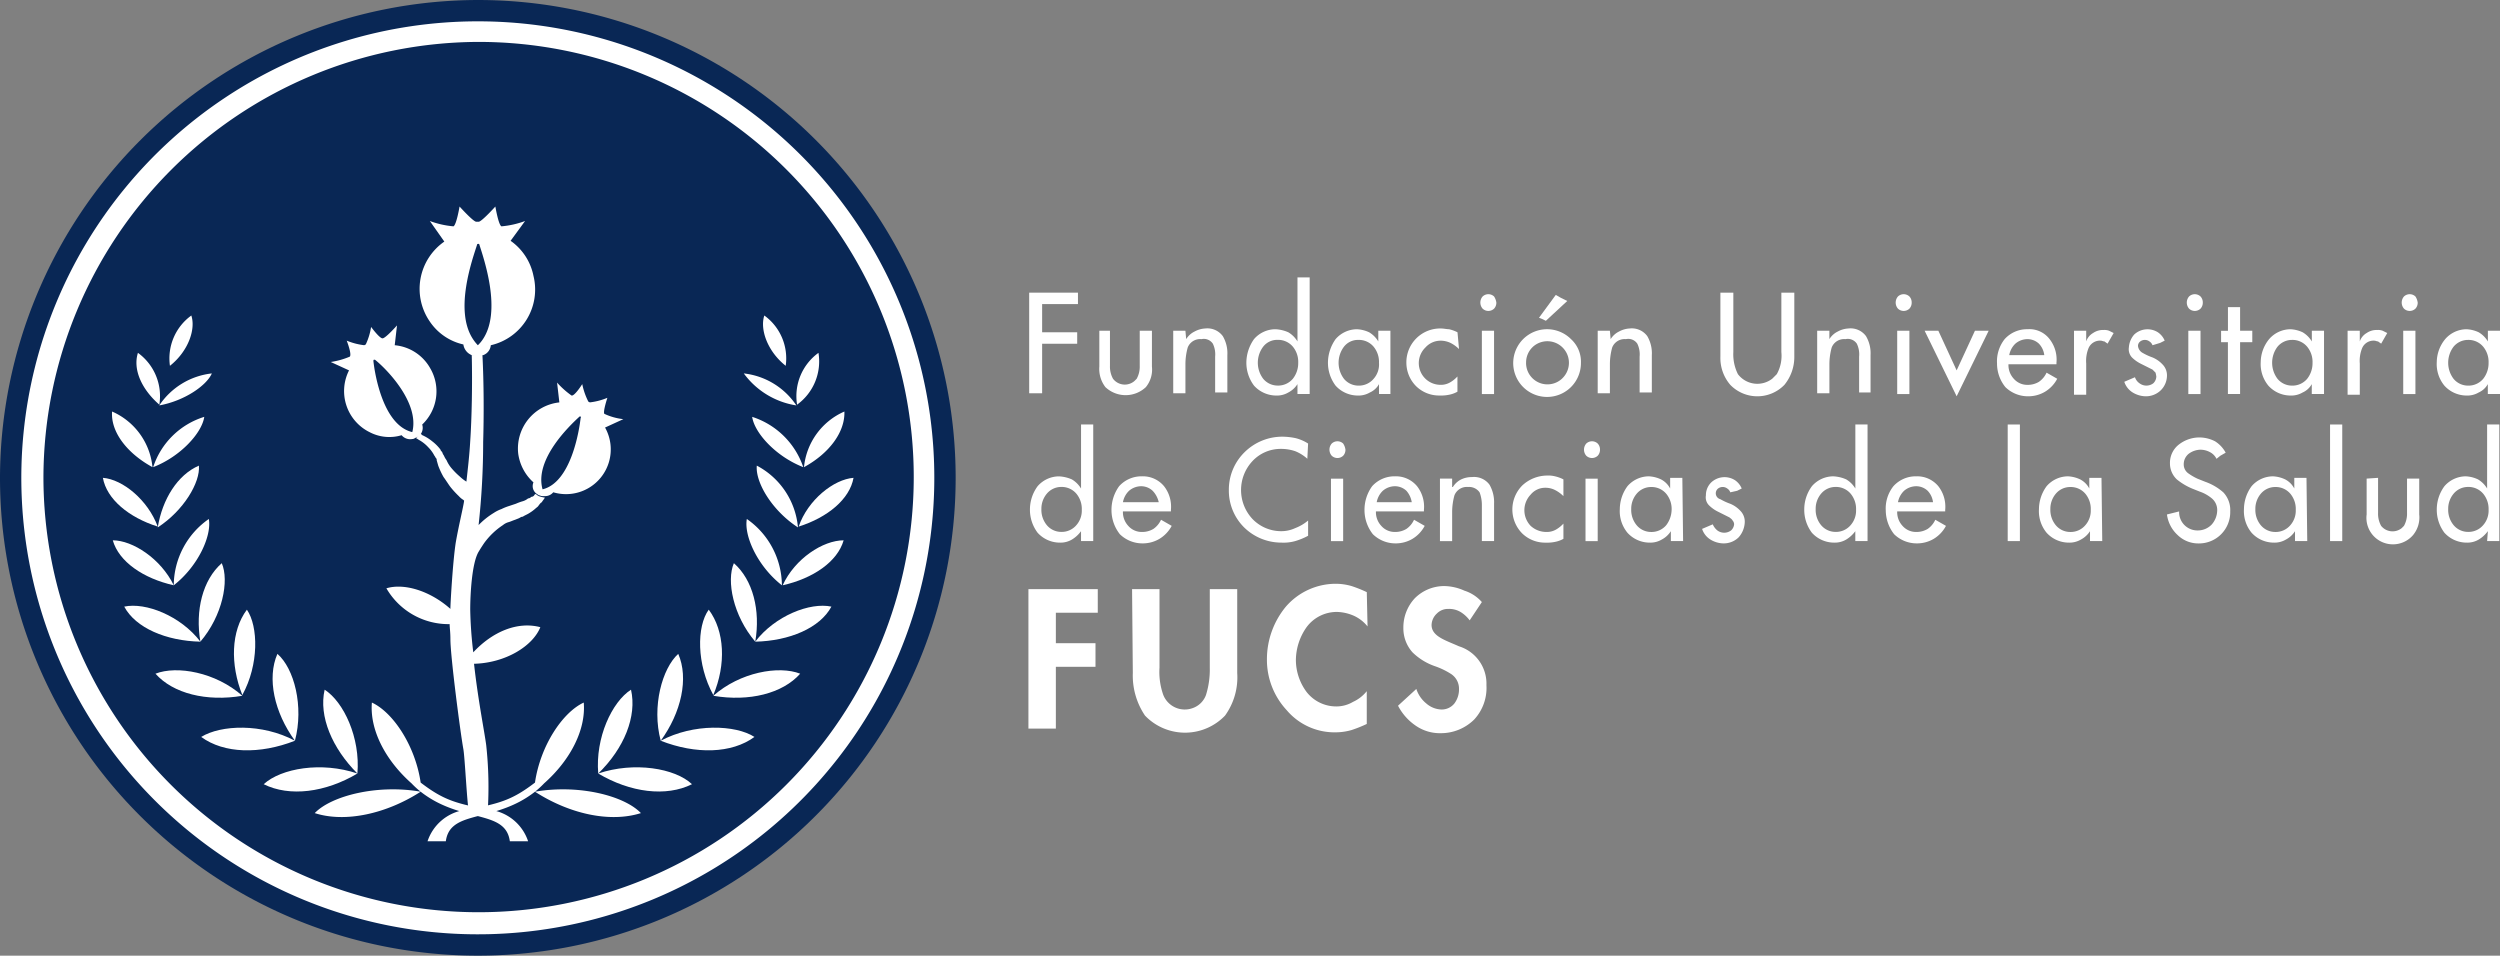 <svg xmlns="http://www.w3.org/2000/svg" width="210.426" height="80.438" viewBox="0 0 210.426 80.438"><rect x="0" y="0" width="210.426" height="80.438" fill="#808080" stroke="none"/><defs><style>.a{fill:#fff;}.b{fill:#092755;}.b,.e{fill-rule:evenodd;}.c{fill:#fff;}.d{fill:#fff;}.e,.f{fill:#fff;}</style></defs><g transform="translate(-5.773 -5.773)"><g transform="translate(5.773 5.773)"><g transform="translate(86.563 23.35)"><path class="a" d="M10.19,11.962v2.373h2.951V15.3H10.19v4.169H9.1V11h4.105v.962Z" transform="translate(-9.036 -9.717)"/><path class="a" d="M19.191,16v2.951a2.108,2.108,0,0,0,.257,1.09,1.246,1.246,0,0,0,1.8.192l.192-.192a2.108,2.108,0,0,0,.257-1.09V16h1.026v3.015a2.331,2.331,0,0,1-.513,1.732,2.482,2.482,0,0,1-3.4,0,2.506,2.506,0,0,1-.513-1.732V16Z" transform="translate(-12.328 -11.51)"/><path class="a" d="M29.09,16.593h0a1.706,1.706,0,0,1,.706-.641,2.088,2.088,0,0,1,.9-.257,1.613,1.613,0,0,1,1.475.641,2.835,2.835,0,0,1,.385,1.6v3.143H31.528V18.068a2.074,2.074,0,0,0-.192-1.09.915.915,0,0,0-.962-.385,1.122,1.122,0,0,0-1.155.706,5.343,5.343,0,0,0-.192,1.411v2.437H28v-5.26h1.026l.064.706Z" transform="translate(-15.812 -11.397)"/><path class="a" d="M41.9,17.98h0a1.99,1.99,0,0,1-.77.706,1.882,1.882,0,0,1-1.026.257,2.524,2.524,0,0,1-1.86-.834A3.205,3.205,0,0,1,37.6,16.12a3.457,3.457,0,0,1,.641-1.924,2.387,2.387,0,0,1,1.8-.834,3.022,3.022,0,0,1,1.09.257,2.211,2.211,0,0,1,.77.77h0V9h1.026v9.814H41.9V17.98Zm.064-1.8a2.013,2.013,0,0,0-.449-1.347,1.615,1.615,0,0,0-1.283-.577,1.49,1.49,0,0,0-1.219.577,2.245,2.245,0,0,0,0,2.694,1.58,1.58,0,0,0,1.219.577,1.615,1.615,0,0,0,1.283-.577,2.131,2.131,0,0,0,.449-1.347" transform="translate(-19.255 -9)"/><path class="a" d="M53.56,21.252H52.6v-.834h0a1.632,1.632,0,0,1-.77.706,1.882,1.882,0,0,1-1.026.257,2.524,2.524,0,0,1-1.86-.834,3.205,3.205,0,0,1-.641-1.988,3.457,3.457,0,0,1,.641-1.924,2.387,2.387,0,0,1,1.8-.834,2.689,2.689,0,0,1,1.026.257,2.211,2.211,0,0,1,.77.77h0v-.9H53.56v5.324Zm-.962-2.63a2.013,2.013,0,0,0-.449-1.347,1.615,1.615,0,0,0-1.283-.577,1.49,1.49,0,0,0-1.219.577,2.245,2.245,0,0,0,0,2.694,1.58,1.58,0,0,0,1.219.577,1.615,1.615,0,0,0,1.283-.577,1.814,1.814,0,0,0,.449-1.347" transform="translate(-23.091 -11.438)"/><path class="a" d="M63.026,17.432a2.848,2.848,0,0,0-.706-.513,1.975,1.975,0,0,0-.834-.192A1.709,1.709,0,0,0,60.2,17.3a1.828,1.828,0,0,0,1.283,3.143,1.524,1.524,0,0,0,.77-.192,2.512,2.512,0,0,0,.641-.513v1.283a2.3,2.3,0,0,1-.706.257,3.123,3.123,0,0,1-.77.064,2.76,2.76,0,0,1-1.988-.77,2.814,2.814,0,0,1-.834-1.988A2.848,2.848,0,0,1,61.487,15.7c.257,0,.513.064.706.064a3.127,3.127,0,0,1,.706.257l.128,1.411Z" transform="translate(-26.784 -11.402)"/><path class="a" d="M69.647,11.906a.728.728,0,0,1-.192.513.7.7,0,0,1-.962,0,.78.78,0,0,1,0-1.026.7.7,0,0,1,.962,0h0a1.225,1.225,0,0,1,.192.513m-.192,7.7H68.428V14.279h1.026Z" transform="translate(-30.262 -9.789)"/><path class="a" d="M78.381,17.009a2.85,2.85,0,1,1-.834-1.988,2.572,2.572,0,0,1,.834,1.988m-4.618,0a1.8,1.8,0,0,0,3.015,1.347l.064-.064a1.815,1.815,0,0,0-2.5-2.63l-.064.064a1.791,1.791,0,0,0-.513,1.283m3.464-5.2-.9.834-.9.834-.257-.128-.321-.128.706-.962.706-.962.449.257Z" transform="translate(-31.876 -9.825)"/><path class="a" d="M84.79,16.593h0a1.706,1.706,0,0,1,.706-.641,2.088,2.088,0,0,1,.9-.257,1.613,1.613,0,0,1,1.475.641,2.835,2.835,0,0,1,.385,1.6v3.143H87.228V18.068a2.074,2.074,0,0,0-.192-1.09.915.915,0,0,0-.962-.385,1.122,1.122,0,0,0-1.155.706,5.343,5.343,0,0,0-.192,1.411v2.437H83.7v-5.26h1.026l.064.706Z" transform="translate(-35.784 -11.397)"/><path class="a" d="M100.89,11v5a3.739,3.739,0,0,0,.385,1.86,2.053,2.053,0,0,0,2.887.385l.385-.385a3.158,3.158,0,0,0,.385-1.86V11h1.09v5.388a3.7,3.7,0,0,1-.834,2.373,3.175,3.175,0,0,1-4.554,0h0a3.467,3.467,0,0,1-.834-2.373V11Z" transform="translate(-41.557 -9.717)"/><path class="a" d="M113.526,16.593h0a1.706,1.706,0,0,1,.706-.641,2.088,2.088,0,0,1,.9-.257,1.613,1.613,0,0,1,1.475.641,2.835,2.835,0,0,1,.385,1.6v3.143h-.962V18.068a2.074,2.074,0,0,0-.192-1.09.915.915,0,0,0-.962-.385,1.122,1.122,0,0,0-1.155.706,5.343,5.343,0,0,0-.192,1.411v2.437H112.5v-5.26h1.026v.706Z" transform="translate(-46.11 -11.397)"/><path class="a" d="M124.147,11.906a.728.728,0,0,1-.192.513.7.7,0,0,1-.962,0,.78.78,0,0,1,0-1.026.7.7,0,0,1,.962,0h0a.728.728,0,0,1,.192.513m-.192,7.7h-1.026V14.279h1.026Z" transform="translate(-49.803 -9.789)"/><path class="a" d="M129.294,19.336l.77-1.668.77-1.668h1.155l-1.347,2.758-1.347,2.758-1.347-2.758L126.6,16h1.155l.77,1.668Z" transform="translate(-51.166 -11.51)"/><path class="a" d="M137.057,18.746a1.693,1.693,0,0,0,.449,1.219,1.5,1.5,0,0,0,1.155.513,1.81,1.81,0,0,0,.962-.257,1.886,1.886,0,0,0,.641-.77l.449.257.449.257a2.8,2.8,0,0,1-1.026,1.09,2.747,2.747,0,0,1-1.411.385,2.716,2.716,0,0,1-1.924-.77,3.135,3.135,0,0,1-.706-1.988,3.018,3.018,0,0,1,.641-2.053,2.531,2.531,0,0,1,1.924-.834,2.136,2.136,0,0,1,1.86.834,2.8,2.8,0,0,1,.577,1.988v.128Zm3.015-.77a1.686,1.686,0,0,0-.449-.962,1.414,1.414,0,0,0-.962-.385,1.573,1.573,0,0,0-1.026.385,1.765,1.765,0,0,0-.513.962Z" transform="translate(-54.567 -11.434)"/><path class="a" d="M147.226,16.862h0a1.291,1.291,0,0,1,.577-.706,1.473,1.473,0,0,1,.9-.257,1.092,1.092,0,0,1,.449.064l.385.192-.257.449-.257.449c-.064-.064-.192-.128-.257-.192-.128,0-.192-.064-.321-.064a1.042,1.042,0,0,0-1.026.641,2.844,2.844,0,0,0-.192,1.283v2.63H146.2V15.964h1.026v.9Z" transform="translate(-58.193 -11.474)"/><path class="a" d="M155.173,17.152a.64.64,0,0,0-.257-.321.641.641,0,0,0-.77,0,.457.457,0,0,0-.192.385.737.737,0,0,0,.385.577,4.835,4.835,0,0,0,.834.385,2.441,2.441,0,0,1,.834.577,1.305,1.305,0,0,1,.385.962,1.753,1.753,0,0,1-.513,1.219,1.791,1.791,0,0,1-1.283.513,2.162,2.162,0,0,1-1.09-.321,1.659,1.659,0,0,1-.706-.9l.449-.192.449-.192a1,1,0,0,0,.385.513.962.962,0,0,0,1.155,0,.813.813,0,0,0,.257-.577,2.777,2.777,0,0,0-.064-.321l-.257-.257-.513-.257-.513-.257a2.849,2.849,0,0,1-.706-.513,1.01,1.01,0,0,1-.257-.834,1.82,1.82,0,0,1,.449-1.09,1.638,1.638,0,0,1,1.988-.192,1.568,1.568,0,0,1,.577.706l-.385.192Z" transform="translate(-60.56 -11.443)"/><path class="a" d="M162.347,11.906a.728.728,0,0,1-.192.513.7.7,0,0,1-.962,0,.78.78,0,0,1,0-1.026.7.7,0,0,1,.962,0h0a.728.728,0,0,1,.192.513m-.192,7.7h-1.026V14.279h1.026V19.6Z" transform="translate(-63.5 -9.789)"/><path class="a" d="M167.1,20.213h-1.026V15.851H165.5v-.962h.577V12.9H167.1v1.988h1.026v.962H167.1v4.362Z" transform="translate(-65.113 -10.398)"/><path class="a" d="M176.019,21.252h-1.026v-.834h0a1.632,1.632,0,0,1-.77.706,1.882,1.882,0,0,1-1.026.257,2.524,2.524,0,0,1-1.86-.834,2.856,2.856,0,0,1-.641-1.988,3.094,3.094,0,0,1,.706-1.924,2.387,2.387,0,0,1,1.8-.834,2.689,2.689,0,0,1,1.026.257,2.211,2.211,0,0,1,.77.77h0v-.9h1.026v5.324Zm-.962-2.63a2.013,2.013,0,0,0-.449-1.347,1.615,1.615,0,0,0-1.283-.577,1.58,1.58,0,0,0-1.219.577,2.245,2.245,0,0,0,0,2.694,1.58,1.58,0,0,0,1.219.577,1.615,1.615,0,0,0,1.283-.577,2.131,2.131,0,0,0,.449-1.347" transform="translate(-66.973 -11.438)"/><path class="a" d="M183.126,16.862h0a1.29,1.29,0,0,1,.577-.706,1.473,1.473,0,0,1,.9-.257,1.092,1.092,0,0,1,.449.064l.385.192-.257.449-.257.449c-.064-.064-.192-.128-.257-.192-.128,0-.192-.064-.321-.064a1.042,1.042,0,0,0-1.026.641,2.844,2.844,0,0,0-.192,1.283v2.63H182.1V15.964h1.026v.9Z" transform="translate(-71.065 -11.474)"/><path class="a" d="M190.547,11.906a.728.728,0,0,1-.192.513.7.7,0,0,1-.962,0,.78.78,0,0,1,0-1.026.7.7,0,0,1,.962,0h0a1.225,1.225,0,0,1,.192.513m-.192,7.7h-1.026V14.279h1.026Z" transform="translate(-73.611 -9.789)"/><path class="a" d="M199.119,21.252h-1.026v-.834h0a1.632,1.632,0,0,1-.77.706,1.882,1.882,0,0,1-1.026.257,2.524,2.524,0,0,1-1.86-.834,2.856,2.856,0,0,1-.641-1.988,3.094,3.094,0,0,1,.706-1.924,2.387,2.387,0,0,1,1.8-.834,2.689,2.689,0,0,1,1.026.257,2.211,2.211,0,0,1,.77.77h0v-.9h1.026v5.324Zm-.962-2.63a2.013,2.013,0,0,0-.449-1.347,1.615,1.615,0,0,0-1.283-.577,1.58,1.58,0,0,0-1.219.577,2.245,2.245,0,0,0,0,2.694,1.58,1.58,0,0,0,1.219.577,1.615,1.615,0,0,0,1.283-.577,2.131,2.131,0,0,0,.449-1.347" transform="translate(-75.255 -11.438)"/><path class="a" d="M13.5,37.28h0a2.659,2.659,0,0,1-.77.706,1.882,1.882,0,0,1-1.026.257,2.524,2.524,0,0,1-1.86-.834A3.205,3.205,0,0,1,9.2,35.42,3.3,3.3,0,0,1,9.841,33.5a2.387,2.387,0,0,1,1.8-.834,3.022,3.022,0,0,1,1.09.257,2.211,2.211,0,0,1,.77.77h0V28.3h1.026v9.814H13.5V37.28Zm.064-1.8a2.013,2.013,0,0,0-.449-1.347,1.615,1.615,0,0,0-1.283-.577,1.58,1.58,0,0,0-1.219.577,1.961,1.961,0,0,0-.449,1.283,2.013,2.013,0,0,0,.449,1.347,1.58,1.58,0,0,0,1.219.577,1.615,1.615,0,0,0,1.283-.577,1.849,1.849,0,0,0,.449-1.283" transform="translate(-9.072 -15.92)"/><path class="a" d="M20.862,38.051a1.693,1.693,0,0,0,.449,1.219,1.5,1.5,0,0,0,1.155.513,1.81,1.81,0,0,0,.962-.257,1.886,1.886,0,0,0,.641-.77l.449.257.449.257a2.8,2.8,0,0,1-1.026,1.09,2.747,2.747,0,0,1-1.411.385,2.716,2.716,0,0,1-1.924-.77,3.271,3.271,0,0,1-.706-1.988,3.39,3.39,0,0,1,.641-2.053,2.531,2.531,0,0,1,1.924-.834,2.311,2.311,0,0,1,1.86.834,2.8,2.8,0,0,1,.577,1.988v.128Zm3.015-.77a2.018,2.018,0,0,0-.513-.962,1.414,1.414,0,0,0-.962-.385,1.573,1.573,0,0,0-1.026.385,1.765,1.765,0,0,0-.513.962Z" transform="translate(-12.908 -18.358)"/><path class="a" d="M41.907,31.76a3.446,3.446,0,0,0-1.026-.641,3.735,3.735,0,0,0-1.219-.192,3.246,3.246,0,0,0-2.373,1.026,3.569,3.569,0,0,0,0,4.875,3.357,3.357,0,0,0,2.373,1.026,2.78,2.78,0,0,0,1.219-.257,3.755,3.755,0,0,0,1.09-.641v1.283a5.549,5.549,0,0,1-1.09.449,3.552,3.552,0,0,1-1.155.128,4.468,4.468,0,0,1-3.143-1.283A4.359,4.359,0,0,1,35.3,34.39a4.414,4.414,0,0,1,1.347-3.207A4.508,4.508,0,0,1,39.854,29.9a5.649,5.649,0,0,1,1.09.128,3.577,3.577,0,0,1,1.026.449l-.064,1.283Z" transform="translate(-18.43 -16.494)"/><path class="a" d="M49.847,31.206a.728.728,0,0,1-.192.513.7.7,0,0,1-.962,0,.78.78,0,0,1,0-1.026.7.7,0,0,1,.962,0h0a1.225,1.225,0,0,1,.192.513m-.192,7.7H48.628v-5.26h1.026V38.9Z" transform="translate(-23.163 -16.709)"/><path class="a" d="M54.062,38.051a1.693,1.693,0,0,0,.449,1.219,1.5,1.5,0,0,0,1.155.513,1.81,1.81,0,0,0,.962-.257,1.886,1.886,0,0,0,.641-.77l.449.257.449.257a2.8,2.8,0,0,1-1.026,1.09,2.747,2.747,0,0,1-1.411.385,2.716,2.716,0,0,1-1.924-.77,3.271,3.271,0,0,1-.706-1.988,3.39,3.39,0,0,1,.641-2.053,2.531,2.531,0,0,1,1.924-.834,2.311,2.311,0,0,1,1.86.834,2.8,2.8,0,0,1,.577,1.988v.128Zm3.015-.77a1.9,1.9,0,0,0-.449-.962,1.414,1.414,0,0,0-.962-.385,1.573,1.573,0,0,0-1.026.385,1.765,1.765,0,0,0-.513.962Z" transform="translate(-24.812 -18.358)"/><path class="a" d="M64.09,36.028h0a1.706,1.706,0,0,1,.706-.641,2.049,2.049,0,0,1,.9-.192,1.613,1.613,0,0,1,1.475.641,2.962,2.962,0,0,1,.385,1.6v3.143H66.528V37.568a3,3,0,0,0-.192-1.09,1.079,1.079,0,0,0-.962-.449,1.122,1.122,0,0,0-1.155.706,5.343,5.343,0,0,0-.192,1.411v2.438H63v-5.26h1.026v.706Z" transform="translate(-28.362 -18.389)"/><path class="a" d="M76.8,36.732a2.848,2.848,0,0,0-.706-.513,1.776,1.776,0,0,0-.834-.192,1.58,1.58,0,0,0-1.219.577,1.9,1.9,0,0,0,0,2.63,1.948,1.948,0,0,0,1.347.513,1.524,1.524,0,0,0,.77-.192,2.512,2.512,0,0,0,.641-.513v1.283a2.3,2.3,0,0,1-.706.257,3.123,3.123,0,0,1-.77.064,2.76,2.76,0,0,1-1.988-.77,2.864,2.864,0,0,1,0-4.041A3.089,3.089,0,0,1,75.387,35a2.4,2.4,0,0,1,.706.064,3.127,3.127,0,0,1,.706.257v1.411Z" transform="translate(-31.768 -18.322)"/><path class="a" d="M83.247,31.206a.728.728,0,0,1-.192.513.7.7,0,0,1-.962,0,.78.78,0,0,1,0-1.026.7.7,0,0,1,.962,0h0a.728.728,0,0,1,.192.513m-.192,7.7H82.028v-5.26h1.026V38.9Z" transform="translate(-35.138 -16.709)"/><path class="a" d="M91.919,40.552H90.892v-.834h0a2.039,2.039,0,0,1-.77.706,1.882,1.882,0,0,1-1.026.257,2.524,2.524,0,0,1-1.86-.834,2.856,2.856,0,0,1-.641-1.988,3.3,3.3,0,0,1,.641-1.924,2.387,2.387,0,0,1,1.8-.834,2.689,2.689,0,0,1,1.026.257,1.782,1.782,0,0,1,.77.77h0v-.9h1.026l.064,5.324Zm-.962-2.63a2.013,2.013,0,0,0-.449-1.347A1.615,1.615,0,0,0,89.224,36a1.58,1.58,0,0,0-1.219.577,1.961,1.961,0,0,0-.449,1.283,2.013,2.013,0,0,0,.449,1.347,1.58,1.58,0,0,0,1.219.577,1.615,1.615,0,0,0,1.283-.577,2.217,2.217,0,0,0,.449-1.283" transform="translate(-36.818 -18.358)"/><path class="a" d="M99.773,36.488a.64.64,0,0,0-.257-.321.641.641,0,0,0-.77,0,.513.513,0,0,0,.192.9,4.836,4.836,0,0,0,.834.385,2.441,2.441,0,0,1,.834.577,1.305,1.305,0,0,1,.385.962,2.037,2.037,0,0,1-.513,1.283,1.791,1.791,0,0,1-1.283.513,2.162,2.162,0,0,1-1.09-.321,1.659,1.659,0,0,1-.706-.9l.449-.192.449-.192a1.345,1.345,0,0,0,.385.513.962.962,0,0,0,1.155,0,.792.792,0,0,0,.257-.513.49.49,0,0,0-.128-.321c-.064-.128-.192-.192-.257-.257l-.513-.257-.513-.257a2.848,2.848,0,0,1-.706-.513.948.948,0,0,1-.257-.834,1.5,1.5,0,0,1,.449-1.09,1.638,1.638,0,0,1,1.988-.192,1.568,1.568,0,0,1,.577.706l-.385.192Z" transform="translate(-40.696 -18.399)"/><path class="a" d="M115.1,37.28h0a2.659,2.659,0,0,1-.77.706,1.882,1.882,0,0,1-1.026.257,2.524,2.524,0,0,1-1.86-.834,3.205,3.205,0,0,1-.641-1.988,3.3,3.3,0,0,1,.641-1.924,2.387,2.387,0,0,1,1.8-.834,3.022,3.022,0,0,1,1.09.257,2.211,2.211,0,0,1,.77.77h0V28.3h1.026v9.814H115.1V37.28Zm.064-1.8a2.013,2.013,0,0,0-.449-1.347,1.615,1.615,0,0,0-1.283-.577,1.58,1.58,0,0,0-1.219.577,1.961,1.961,0,0,0-.449,1.283,2.013,2.013,0,0,0,.449,1.347,1.58,1.58,0,0,0,1.219.577,1.615,1.615,0,0,0,1.283-.577,1.849,1.849,0,0,0,.449-1.283" transform="translate(-45.501 -15.92)"/><path class="a" d="M122.457,38.051a1.693,1.693,0,0,0,.449,1.219,1.5,1.5,0,0,0,1.155.513,1.81,1.81,0,0,0,.962-.257,1.886,1.886,0,0,0,.641-.77l.449.257.449.257a2.8,2.8,0,0,1-1.026,1.09,2.747,2.747,0,0,1-1.411.385,2.716,2.716,0,0,1-1.924-.77,3.271,3.271,0,0,1-.706-1.988,3.018,3.018,0,0,1,.641-2.053,2.531,2.531,0,0,1,1.924-.834,2.311,2.311,0,0,1,1.86.834,2.8,2.8,0,0,1,.577,1.988v.128Zm3.015-.77a1.686,1.686,0,0,0-.449-.962,1.414,1.414,0,0,0-.962-.385,1.573,1.573,0,0,0-1.026.385,1.765,1.765,0,0,0-.513.962Z" transform="translate(-49.332 -18.358)"/><path class="a" d="M138.526,38.114H137.5V28.3h1.026v9.814Z" transform="translate(-55.074 -15.92)"/><path class="a" d="M146.919,40.552h-1.026v-.834h0a2.039,2.039,0,0,1-.77.706,1.882,1.882,0,0,1-1.026.257,2.524,2.524,0,0,1-1.86-.834,2.856,2.856,0,0,1-.641-1.988,3.3,3.3,0,0,1,.641-1.924,2.387,2.387,0,0,1,1.8-.834,2.689,2.689,0,0,1,1.026.257,1.782,1.782,0,0,1,.77.77h0v-.9h1.026l.064,5.324Zm-.962-2.63a2.013,2.013,0,0,0-.449-1.347A1.615,1.615,0,0,0,144.224,36a1.58,1.58,0,0,0-1.219.577,1.961,1.961,0,0,0-.449,1.283,2.013,2.013,0,0,0,.449,1.347,1.58,1.58,0,0,0,1.219.577,1.615,1.615,0,0,0,1.283-.577,1.849,1.849,0,0,0,.449-1.283" transform="translate(-56.539 -18.358)"/><path class="a" d="M162.569,31.8a1.259,1.259,0,0,0-.577-.577,1.708,1.708,0,0,0-.77-.192,1.728,1.728,0,0,0-.962.321,1.122,1.122,0,0,0-.449.9.914.914,0,0,0,.385.77,4.784,4.784,0,0,0,.77.449l.321.128.321.128a4.63,4.63,0,0,1,1.539.9,2.165,2.165,0,0,1,.577,1.6,2.631,2.631,0,0,1-2.694,2.694,2.478,2.478,0,0,1-1.732-.706,2.844,2.844,0,0,1-.9-1.732l.513-.128.513-.128a1.538,1.538,0,0,0,1.6,1.6,1.606,1.606,0,0,0,1.155-.513,1.844,1.844,0,0,0,.449-1.155,1.276,1.276,0,0,0-.449-1.026,3.253,3.253,0,0,0-1.026-.577l-.321-.128-.321-.128a5.244,5.244,0,0,1-1.283-.77,1.846,1.846,0,0,1-.577-1.347,1.946,1.946,0,0,1,.77-1.6A2.814,2.814,0,0,1,161.158,30a2.92,2.92,0,0,1,1.283.321,2.571,2.571,0,0,1,.9.962l-.449.257Z" transform="translate(-62.568 -16.53)"/><path class="a" d="M173.819,40.552h-1.026v-.834h0a2.039,2.039,0,0,1-.77.706,1.882,1.882,0,0,1-1.026.257,2.524,2.524,0,0,1-1.86-.834,2.856,2.856,0,0,1-.641-1.988,3.3,3.3,0,0,1,.641-1.924,2.387,2.387,0,0,1,1.8-.834,2.689,2.689,0,0,1,1.026.257,1.783,1.783,0,0,1,.77.77h0v-.9h1.026l.064,5.324Zm-.962-2.63a2.013,2.013,0,0,0-.449-1.347A1.615,1.615,0,0,0,171.124,36a1.58,1.58,0,0,0-1.219.577,1.961,1.961,0,0,0-.449,1.283,2.013,2.013,0,0,0,.449,1.347,1.58,1.58,0,0,0,1.219.577,1.615,1.615,0,0,0,1.283-.577,1.849,1.849,0,0,0,.449-1.283" transform="translate(-66.184 -18.358)"/><path class="a" d="M180.826,38.114H179.8V28.3h1.026v9.814Z" transform="translate(-70.241 -15.92)"/><path class="a" d="M185.555,35.3v2.951a2.108,2.108,0,0,0,.257,1.09,1.231,1.231,0,0,0,1.732.192l.192-.192a2.108,2.108,0,0,0,.257-1.09V35.364h1.026v3.015a2.332,2.332,0,0,1-.513,1.732,2.231,2.231,0,0,1-3.913-1.732V35.364l.962-.064Z" transform="translate(-71.955 -18.43)"/><path class="a" d="M198.1,37.28h0a2.659,2.659,0,0,1-.77.706,1.882,1.882,0,0,1-1.026.257,2.524,2.524,0,0,1-1.86-.834,3.205,3.205,0,0,1-.641-1.988,3.3,3.3,0,0,1,.641-1.924,2.387,2.387,0,0,1,1.8-.834,2.689,2.689,0,0,1,1.026.257,2.211,2.211,0,0,1,.77.77h0V28.3h1.026v9.814h-1.026l.064-.834Zm.064-1.8a2.013,2.013,0,0,0-.449-1.347,1.615,1.615,0,0,0-1.283-.577,1.58,1.58,0,0,0-1.219.577,1.961,1.961,0,0,0-.449,1.283,2.013,2.013,0,0,0,.449,1.347,1.58,1.58,0,0,0,1.219.577,1.615,1.615,0,0,0,1.283-.577,1.849,1.849,0,0,0,.449-1.283" transform="translate(-75.261 -15.92)"/><path class="a" d="M11.309,51.888v2.566h3.336v1.988H11.309v5.2H9V49.9h5.837v1.988Z" transform="translate(-9 -23.665)"/><path class="a" d="M22.6,49.9h2.309v6.607a5.762,5.762,0,0,0,.321,2.309,1.944,1.944,0,0,0,2.5,1.09,1.833,1.833,0,0,0,1.09-1.09,7.176,7.176,0,0,0,.321-2.309V49.9h2.309v7.056a5.5,5.5,0,0,1-1.026,3.592,4.666,4.666,0,0,1-6.607.128l-.128-.128a6.015,6.015,0,0,1-1.026-3.592L22.6,49.9Z" transform="translate(-13.876 -23.665)"/><path class="a" d="M48.767,52.792a3.135,3.135,0,0,0-1.155-.9,3.754,3.754,0,0,0-1.411-.321,3.16,3.16,0,0,0-2.566,1.283,4.874,4.874,0,0,0-.9,2.758,4.532,4.532,0,0,0,.9,2.694,3.161,3.161,0,0,0,2.5,1.219,2.747,2.747,0,0,0,1.411-.385,3.135,3.135,0,0,0,1.155-.9V61a10.7,10.7,0,0,1-1.283.513,4.883,4.883,0,0,1-1.347.192,5.274,5.274,0,0,1-4.105-1.86,6.229,6.229,0,0,1-1.668-4.3,6.945,6.945,0,0,1,1.6-4.426A5.566,5.566,0,0,1,46.073,49.2a4.883,4.883,0,0,1,1.347.192,10.7,10.7,0,0,1,1.283.513l.064,2.887Z" transform="translate(-20.223 -23.414)"/><path class="a" d="M63.53,52.387a2.734,2.734,0,0,0-.77-.706,1.882,1.882,0,0,0-1.026-.257,1.305,1.305,0,0,0-.962.385,1.364,1.364,0,0,0-.449.962c0,.962,1.155,1.283,2.309,1.8a3.291,3.291,0,0,1,2.309,3.271,3.913,3.913,0,0,1-1.026,2.887,3.98,3.98,0,0,1-2.822,1.155,3.58,3.58,0,0,1-2.117-.641A4.561,4.561,0,0,1,57.5,59.571l.77-.706.77-.706a2.61,2.61,0,0,0,.834,1.219,2.037,2.037,0,0,0,1.283.513,1.37,1.37,0,0,0,1.09-.513,1.974,1.974,0,0,0,.385-1.219,1.479,1.479,0,0,0-.706-1.283,6.423,6.423,0,0,0-1.347-.641,5.061,5.061,0,0,1-1.86-1.155,3.026,3.026,0,0,1-.77-2.053,3.6,3.6,0,0,1,.962-2.5A3.5,3.5,0,0,1,61.349,49.5a4.234,4.234,0,0,1,1.732.385,3.291,3.291,0,0,1,1.475.962l-.513.77Z" transform="translate(-26.39 -23.521)"/></g><path class="b" d="M49.219,9A40.219,40.219,0,1,1,9,49.219v-.064A40.311,40.311,0,0,1,49.219,9" transform="translate(-9 -9)"/><path class="c" d="M72.529,67.431a.885.885,0,0,1-.257-.192c-.064.064-.128.064-.128.128a.333.333,0,0,1-.257.128.333.333,0,0,1-.257.128,1.289,1.289,0,0,1-.513.257,4.415,4.415,0,0,0-.513.192l-.577.192a4.419,4.419,0,0,0-.641.257,3,3,0,0,0-.641.321,6.44,6.44,0,0,0-1.283,1.026,63.844,63.844,0,0,0,.385-6.992c.064-2.117.064-4.939-.064-7.377a1.189,1.189,0,0,1-.449.128.578.578,0,0,1-.321-.064c-.064,0-.128,0-.128-.064.064,2.5,0,5.452-.128,7.313-.064,1.155-.192,2.245-.321,3.4a3.524,3.524,0,0,1-.577-.449,6.047,6.047,0,0,1-.641-.641,2.648,2.648,0,0,1-.449-.706l-.128-.192-.128-.257c-.064-.064-.064-.128-.128-.257-.064-.064-.128-.128-.128-.192a3.675,3.675,0,0,0-.706-.706,3.636,3.636,0,0,0-.834-.513c-.064-.064-.128-.128-.192-.128h0a1.7,1.7,0,0,1-.321.385c.128.064.192.128.321.192a3.086,3.086,0,0,1,.706.577,2.848,2.848,0,0,1,.513.706c.064.064.064.128.128.192a.236.236,0,0,1,.064.192l.128.449a6.474,6.474,0,0,0,.449.962c.192.257.385.577.577.834a7.689,7.689,0,0,0,.706.77,1.7,1.7,0,0,0,.385.321l.064.064c-.064.513-.449,2.053-.706,3.528-.257,1.668-.449,5.2-.449,5.516v.064c-1.732-1.539-3.913-2.181-5.388-1.732a6.041,6.041,0,0,0,5.324,3.015c0,.321.064.641.064,1.283,0,1.411.834,7.826,1.09,9.237.128.706.321,4.747.449,5.067.064.192.257.128.321.257.064.192.641-.064.706.128a.356.356,0,0,0,.513-.128.224.224,0,0,1,.064-.128,32.769,32.769,0,0,0-.128-5.516c-.128-1.026-.706-3.913-1.026-6.863,2.63-.064,4.939-1.475,5.581-3.079-1.924-.513-4.041.385-5.645,2.117a35.052,35.052,0,0,1-.257-3.592c0-1.219.128-3.913.706-4.875.192-.321.321-.513.449-.706a6.1,6.1,0,0,1,1.6-1.539,1.289,1.289,0,0,1,.513-.257c.192-.064.321-.128.513-.192l.321-.128c.128-.064.192-.128.321-.128.192-.128.385-.192.577-.321a3.559,3.559,0,0,0,.513-.385c.064-.064.192-.128.257-.257.064-.064.128-.192.257-.257.064-.128.192-.257.257-.385a2.913,2.913,0,0,1-.513-.128h0" transform="translate(-27.179 -25.673)"/><path class="d" d="M71.715,38.987l1.219-1.668a7.609,7.609,0,0,1-1.988.449c-.257-.128-.513-1.668-.513-1.668s-1.155,1.283-1.411,1.283h-.192c-.257,0-1.411-1.283-1.411-1.283s-.257,1.539-.513,1.668a7.609,7.609,0,0,1-1.988-.449l1.219,1.732h0a4.844,4.844,0,0,0-1.219,6.735,4.624,4.624,0,0,0,2.822,1.924,1.136,1.136,0,0,0,.706.9c.064,0,.064.064.128.064.128,0,.192.064.321.064a1.189,1.189,0,0,0,.449-.128h.064a.975.975,0,0,0,.641-.834,4.808,4.808,0,0,0,3.592-5.837,4.732,4.732,0,0,0-1.924-2.951m-2.373,8.339a2.79,2.79,0,0,1-.385.449h0a3.525,3.525,0,0,1-.449-.577c-1.539-2.438,0-6.671.385-7.89,0-.064.064-.064.128-.064a.063.063,0,0,1,.064.064c.385,1.219,1.924,5.645.257,8.018" transform="translate(-28.738 -18.717)"/><path class="d" d="M60.8,55.356a3.82,3.82,0,0,0-3.015-1.988l.192-1.668s-.962,1.09-1.219,1.09-.962-.962-.962-.962a5.389,5.389,0,0,1-.449,1.475l-.128.064a5.547,5.547,0,0,1-1.475-.385S54.2,54.138,54,54.33a6.589,6.589,0,0,1-1.6.449l1.539.706h0a3.857,3.857,0,0,0,1.732,5.2,3.579,3.579,0,0,0,2.694.257.943.943,0,0,0,.9.321c.128,0,.192-.064.321-.128h.064c.064-.064.128-.064.192-.128a.886.886,0,0,0,.192-.257.909.909,0,0,0,.064-.706,3.85,3.85,0,0,0,.706-4.683M59.263,60.68h0c-2.438-.577-3.143-4.811-3.271-5.965,0-.064,0-.128.064-.128h.064c.9.706,3.785,3.592,3.143,6.094" transform="translate(-24.561 -24.31)"/><path class="d" d="M84.3,62.985l1.539-.706a5.02,5.02,0,0,1-1.6-.449c-.128-.192.257-1.347.257-1.347a5.547,5.547,0,0,1-1.475.385l-.128-.064a5.807,5.807,0,0,1-.513-1.475s-.641,1.026-.9.962a7.172,7.172,0,0,1-1.219-1.09l.192,1.668a3.905,3.905,0,0,0-3.464,4.3A3.954,3.954,0,0,0,78.274,67.6a.794.794,0,0,0,.192.9c.064.064.192.128.257.192h.064a.578.578,0,0,0,.321.064H79.3a.891.891,0,0,0,.641-.321A3.766,3.766,0,0,0,84.3,62.985Zm-5.26,5.2h0c-.706-2.5,2.245-5.324,3.079-6.094.064-.064.128-.064.128,0,0,0,.064.064,0,.064-.128,1.155-.834,5.452-3.207,6.03" transform="translate(-33.372 -26.999)"/><path class="e" d="M74.144,108.7a7.686,7.686,0,0,0,.77-.706c2.245-1.988,3.528-4.554,3.336-6.8-1.8.834-3.656,3.656-4.105,6.735-1.924,1.475-3.015,1.8-5.965,2.309a3.918,3.918,0,0,0-3.079,2.63h1.539c.321-2.373,3.207-1.732,6.222-3.336a8.808,8.808,0,0,0,1.283-.834c2.887,1.86,6.286,2.63,8.916,1.8-1.411-1.475-5.26-2.437-8.916-1.8" transform="translate(-29.115 -42.059)"/><path class="e" d="M90.241,99.5c-1.6,1.026-3.015,4.041-2.758,7.056,2.181-2.117,3.271-4.811,2.758-7.056" transform="translate(-37.129 -41.449)"/><path class="e" d="M87.5,110.207c2.694,1.6,5.709,1.988,7.89.9-1.411-1.347-4.875-1.924-7.89-.9" transform="translate(-37.146 -45.1)"/><path class="e" d="M95.541,102.113c1.732-2.373,2.373-5.26,1.475-7.313-1.347,1.219-2.245,4.426-1.475,7.313h0c2.951,1.155,5.965,1.09,7.89-.321-1.6-1.026-5.132-1.155-7.89.321" transform="translate(-39.928 -39.764)"/><path class="e" d="M101.593,89c-1.026,1.411-1.026,4.618.385,7.184,1.09-2.566.962-5.388-.385-7.184" transform="translate(-41.939 -37.684)"/><path class="e" d="M102.6,99.1c3.015.513,5.837-.192,7.313-1.86-1.8-.706-5.067-.128-7.312,1.86" transform="translate(-42.561 -40.535)"/><path class="e" d="M105.159,82.9c-.641,1.475-.064,4.426,1.8,6.607.449-2.63-.192-5.2-1.8-6.607" transform="translate(-43.388 -35.497)"/><path class="e" d="M108.1,91.51c2.887-.064,5.452-1.155,6.414-2.951-1.8-.385-4.747.77-6.414,2.951" transform="translate(-44.533 -37.5)"/><path class="e" d="M106.98,77.1c-.257,1.411.9,3.977,2.951,5.581A6.856,6.856,0,0,0,106.98,77.1" transform="translate(-44.118 -33.417)"/><path class="e" d="M111.7,83.685c2.566-.577,4.618-1.988,5.132-3.785-1.732,0-4.105,1.539-5.132,3.785" transform="translate(-45.823 -34.421)"/><path class="e" d="M108.3,70.1c-.128,1.411,1.283,3.785,3.464,5.2a6.516,6.516,0,0,0-3.464-5.2" transform="translate(-44.6 -30.908)"/><path class="e" d="M113.8,75.805c2.438-.77,4.3-2.309,4.618-4.105-1.668.128-3.849,1.86-4.618,4.105" transform="translate(-46.576 -31.481)"/><path class="e" d="M107.7,63.7c.192,1.347,1.988,3.336,4.3,4.234a6.7,6.7,0,0,0-4.3-4.234" transform="translate(-44.389 -28.613)"/><path class="e" d="M117.9,63a5.71,5.71,0,0,0-3.4,4.683c2.117-1.155,3.464-2.951,3.4-4.683" transform="translate(-46.827 -28.362)"/><path class="e" d="M111.026,60.694A6.135,6.135,0,0,0,106.6,58a6.766,6.766,0,0,0,4.426,2.694" transform="translate(-43.995 -26.569)"/><path class="e" d="M115.371,55.3a4.493,4.493,0,0,0-1.8,4.362,4.493,4.493,0,0,0,1.8-4.362" transform="translate(-46.48 -25.601)"/><path class="e" d="M111.035,54.634a4.451,4.451,0,0,0-1.8-4.234c-.385,1.155.257,3.015,1.8,4.234" transform="translate(-44.902 -23.844)"/><path class="e" d="M59.216,108.7a7.686,7.686,0,0,1-.77-.706c-2.245-1.988-3.528-4.554-3.336-6.8,1.8.834,3.656,3.656,4.105,6.735,1.924,1.475,3.015,1.8,5.965,2.309a3.919,3.919,0,0,1,3.079,2.63H66.721c-.321-2.373-3.207-1.732-6.222-3.336a8.809,8.809,0,0,1-1.283-.834c-2.887,1.86-6.35,2.63-8.916,1.8,1.411-1.475,5.324-2.437,8.916-1.8" transform="translate(-23.808 -42.059)"/><path class="e" d="M51.532,99.5c1.6,1.026,3.015,4.041,2.758,7.056-2.117-2.117-3.271-4.811-2.758-7.056" transform="translate(-24.207 -41.449)"/><path class="e" d="M51.49,110.207c-2.694,1.6-5.709,1.988-7.89.9,1.475-1.347,4.875-1.924,7.89-.9" transform="translate(-21.406 -45.1)"/><path class="e" d="M43.29,102.113c-1.732-2.373-2.373-5.26-1.475-7.313,1.411,1.219,2.245,4.426,1.475,7.313h0c-2.951,1.155-5.965,1.09-7.89-.321,1.668-1.026,5.132-1.155,7.89.321" transform="translate(-18.466 -39.764)"/><path class="e" d="M40.79,89c.962,1.411,1.026,4.618-.385,7.184-1.026-2.566-.962-5.388.385-7.184" transform="translate(-20.008 -37.684)"/><path class="e" d="M36.713,99.1c-3.015.513-5.837-.192-7.313-1.86,1.8-.706,5.067-.128,7.313,1.86" transform="translate(-16.314 -40.535)"/><path class="e" d="M37.018,82.9c.641,1.475.064,4.426-1.8,6.607-.449-2.63.192-5.2,1.8-6.607" transform="translate(-18.352 -35.497)"/><path class="e" d="M31.714,91.51c-2.887-.064-5.452-1.155-6.414-2.951,1.8-.385,4.747.77,6.414,2.951" transform="translate(-14.844 -37.5)"/><path class="e" d="M34.751,77.1c.257,1.411-.9,3.977-2.951,5.581A6.856,6.856,0,0,1,34.751,77.1" transform="translate(-17.175 -33.417)"/><path class="e" d="M28.932,83.685C26.366,83.107,24.313,81.7,23.8,79.9c1.668,0,4.041,1.539,5.132,3.785" transform="translate(-14.307 -34.421)"/><path class="e" d="M33.164,70.1c.128,1.411-1.283,3.785-3.464,5.2.385-2.373,1.668-4.426,3.464-5.2" transform="translate(-16.422 -30.908)"/><path class="e" d="M27.118,75.805c-2.437-.77-4.3-2.309-4.618-4.105,1.668.128,3.785,1.86,4.618,4.105" transform="translate(-13.84 -31.481)"/><path class="e" d="M33.4,63.7c-.192,1.347-1.988,3.336-4.3,4.234A6.563,6.563,0,0,1,33.4,63.7" transform="translate(-16.207 -28.613)"/><path class="e" d="M23.7,63a5.71,5.71,0,0,1,3.4,4.683c-2.117-1.155-3.528-2.951-3.4-4.683" transform="translate(-14.266 -28.362)"/><path class="e" d="M29.9,60.694A6.135,6.135,0,0,1,34.326,58c-.449,1.026-2.309,2.309-4.426,2.694" transform="translate(-16.494 -26.569)"/><path class="e" d="M27.029,55.3a4.493,4.493,0,0,1,1.8,4.362c-1.475-1.283-2.245-2.951-1.8-4.362" transform="translate(-15.419 -25.601)"/><path class="e" d="M31.291,54.634a4.451,4.451,0,0,1,1.8-4.234c.385,1.155-.257,3.015-1.8,4.234" transform="translate(-16.987 -23.844)"/><path class="f" d="M50.287,13.532A36.627,36.627,0,1,1,13.66,50.159h0A36.738,36.738,0,0,1,50.287,13.532M50.223,11.8A38.423,38.423,0,1,0,88.645,50.223,38.408,38.408,0,0,0,50.223,11.8" transform="translate(-10.004 -10.004)"/></g></g></svg>